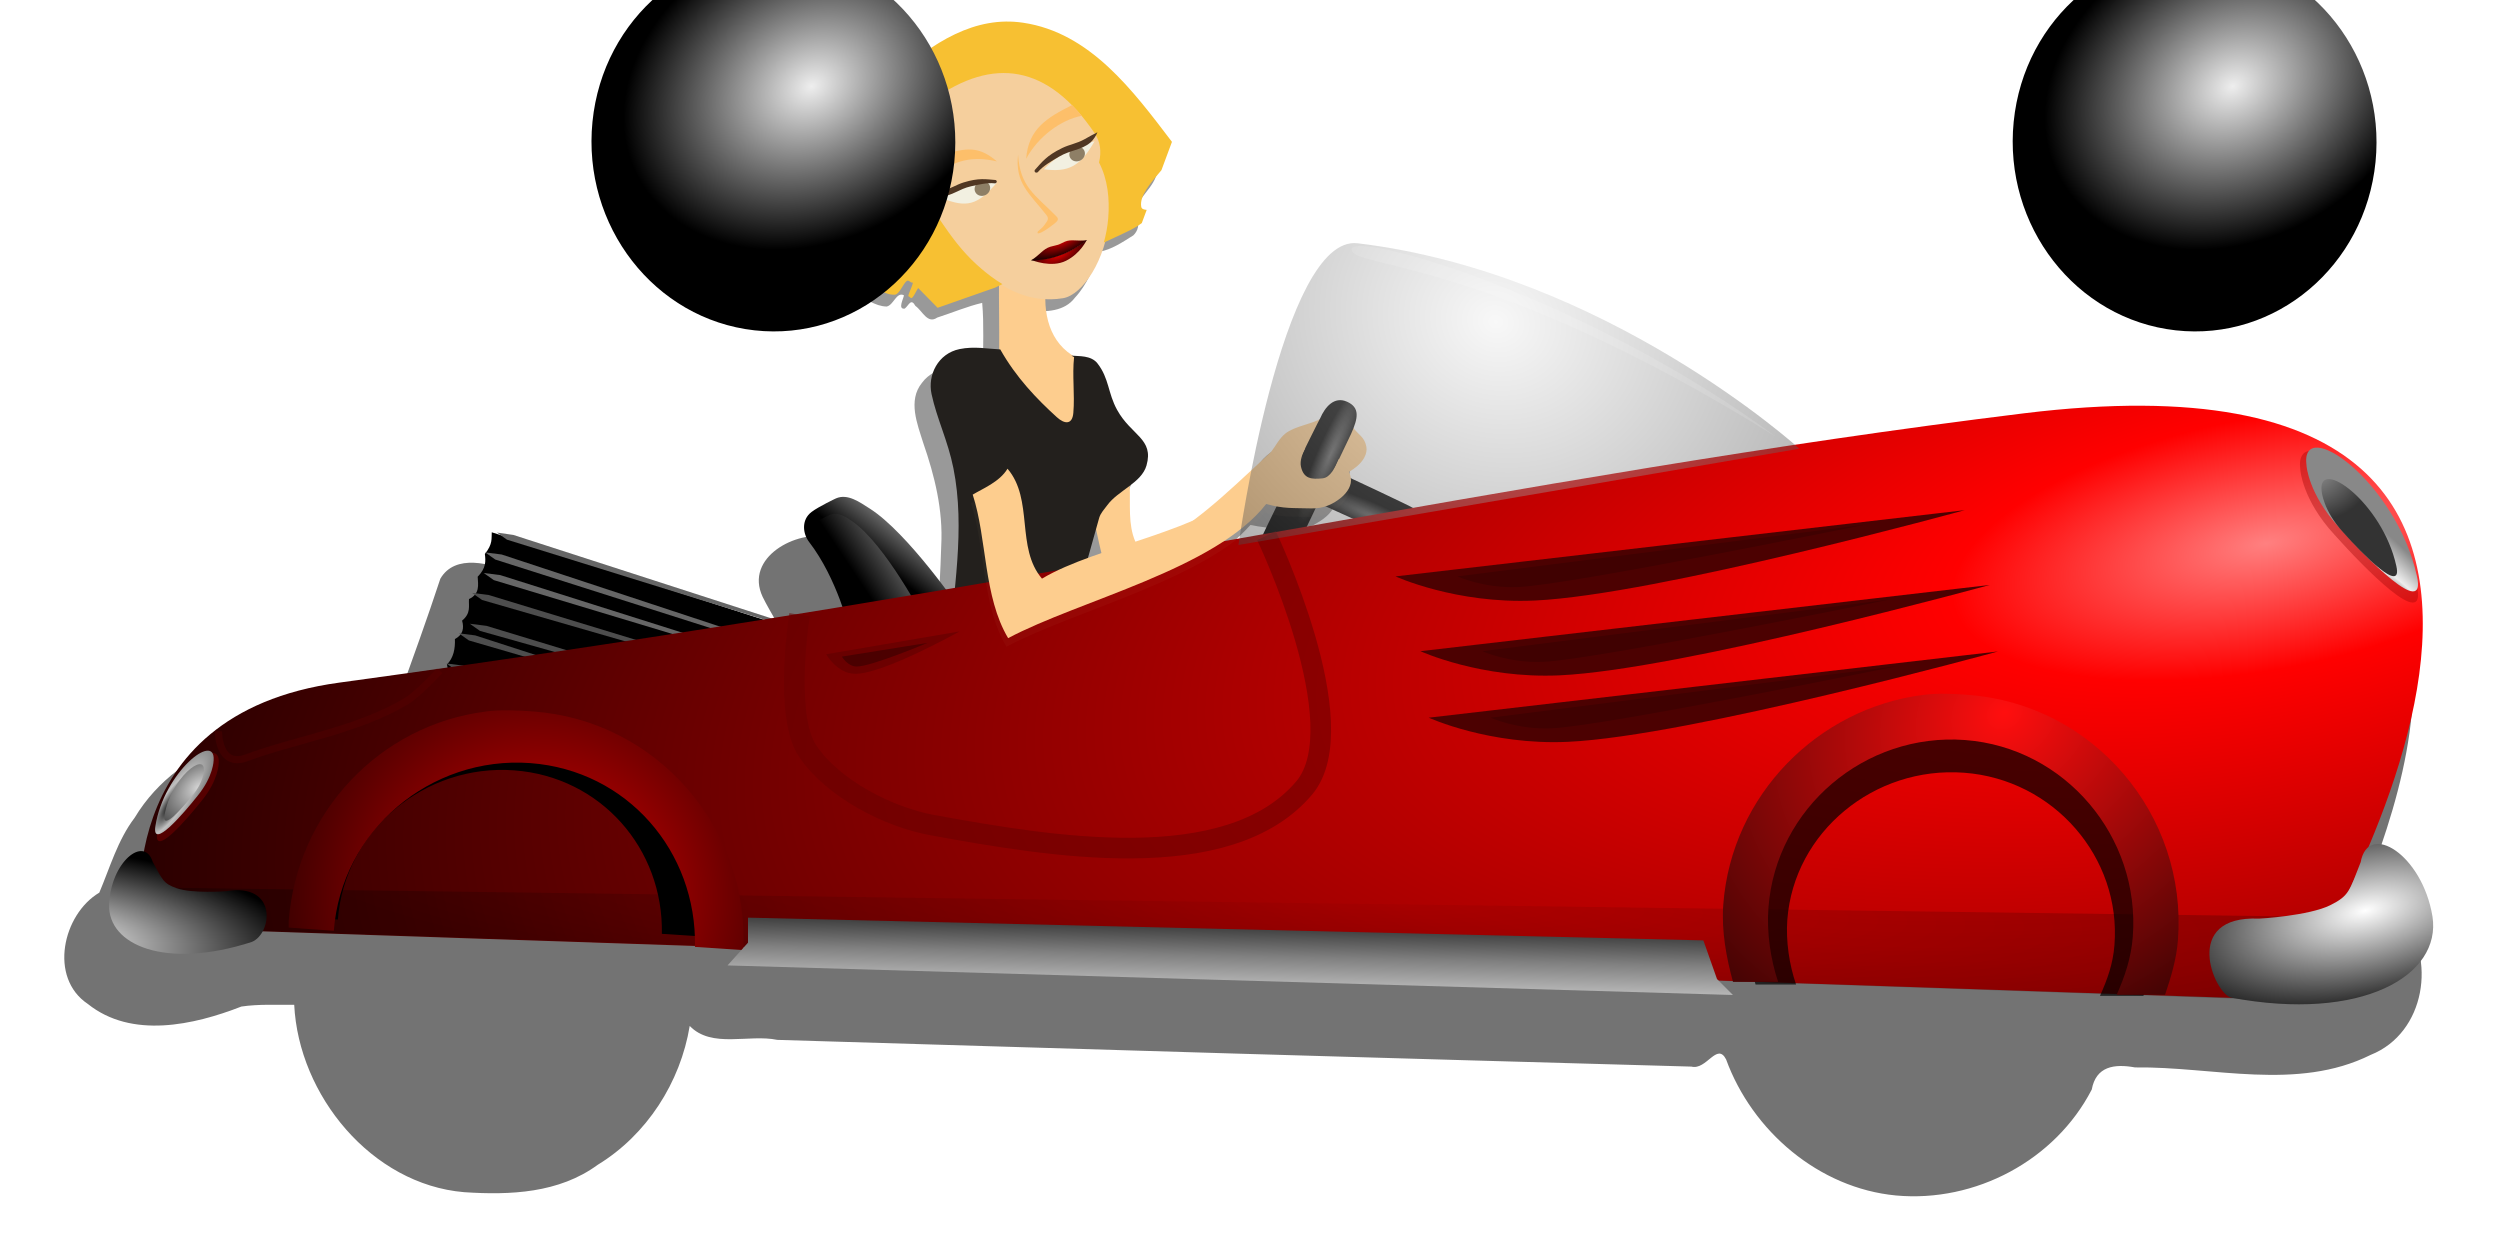 <?xml version="1.0"?>
<svg xmlns:rdf="http://www.w3.org/1999/02/22-rdf-syntax-ns#" xmlns="http://www.w3.org/2000/svg" xmlns:cc="http://creativecommons.org/ns#" xmlns:xlink="http://www.w3.org/1999/xlink" xmlns:dc="http://purl.org/dc/elements/1.1/" xmlns:svg="http://www.w3.org/2000/svg" id="svg4917" viewBox="0 0 300.8 151.44" version="1.1">
  <defs id="defs4919">
    <linearGradient id="linearGradient31325">
      <stop id="stop31327" stop-color="#dc0000" offset="0"/>
      <stop id="stop31329" offset="1"/>
    </linearGradient>
    <linearGradient id="linearGradient31281">
      <stop id="stop31283" stop-color="#f5cf9d" offset="0"/>
      <stop id="stop31285" stop-color="#efb466" offset="1"/>
    </linearGradient>
    <filter id="filter4811" color-interpolation-filters="sRGB">
      <feGaussianBlur id="feGaussianBlur4813" stdDeviation="0.275"/>
    </filter>
    <linearGradient id="linearGradient4222">
      <stop id="stop4224" stop-color="#666" offset="0"/>
      <stop id="stop4226" offset="1"/>
    </linearGradient>
    <filter id="filter4103" color-interpolation-filters="sRGB">
      <feGaussianBlur id="feGaussianBlur4105" stdDeviation="0.011"/>
    </filter>
    <filter id="filter4189" height="1.216" width="1.278" y="-.108" x="-.139" color-interpolation-filters="sRGB">
      <feGaussianBlur id="feGaussianBlur4191" stdDeviation="0.066"/>
    </filter>
    <linearGradient id="linearGradient4248">
      <stop id="stop4250" stop-color="#fff" offset="0"/>
      <stop id="stop4252" offset="1"/>
    </linearGradient>
    <filter id="filter4320" color-interpolation-filters="sRGB">
      <feGaussianBlur id="feGaussianBlur4322" stdDeviation="0.039"/>
    </filter>
    <filter id="filter4381" color-interpolation-filters="sRGB">
      <feGaussianBlur id="feGaussianBlur4383" stdDeviation="0.041"/>
    </filter>
    <style id="style25486" type="text/css">.str0 {stroke:#23201D;stroke-width:0.076}
    .fil5 {fill:#23201D}
    .fil9 {fill:#742E2E}
    .fil41 {fill:#762E2C}
    .fil46 {fill:#8E7F66}
    .fil35 {fill:#90C3F0}
    .fil36 {fill:#9CADBC}
    .fil40 {fill:#BB2921}
    .fil32 {fill:#D0834E}
    .fil34 {fill:#DA999D}
    .fil3 {fill:white}
    .fil56 {fill:#150704}
    .fil51 {fill:#19150D}
    .fil52 {fill:#2A1003}
    .fil8 {fill:#414143}
    .fil47 {fill:#503723}
    .fil53 {fill:#5E4032}
    .fil1 {fill:#7C7946}
    .fil55 {fill:#7E929B}
    .fil58 {fill:#A09D68}
    .fil0 {fill:#A6A35E}
    .fil37 {fill:#AADDE1}
    .fil38 {fill:#C2A24D}
    .fil57 {fill:#C4AC8D}
    .fil50 {fill:#C6C4C9}
    .fil49 {fill:#C70400}
    .fil31 {fill:#D0ACC6}
    .fil33 {fill:#D8A8C3}
    .fil2 {fill:#DDF0F4}
    .fil45 {fill:#F2F0E1}
    .fil42 {fill:#F5CF9D}
    .fil43 {fill:#F7C032}
    .fil44 {fill:#FA6B65}
    .fil48 {fill:#FDBF6A}
    .fil39 {fill:#FDCD8E}
    .fil54 {fill:#FFFFF3}
    .fil4 {fill:#BB2921;fill-rule:nonzero}
    .fil30 {fill:#BB2921;fill-opacity:0.31}
    .fil29 {fill:#B82A22;fill-opacity:0.341}
    .fil28 {fill:#B42B22;fill-opacity:0.376}
    .fil27 {fill:#AF2B23;fill-opacity:0.408}
    .fil26 {fill:#AB2C23;fill-opacity:0.443}
    .fil25 {fill:#A52C26;fill-opacity:0.475}
    .fil24 {fill:#A22C26;fill-opacity:0.506}
    .fil23 {fill:#9E2C27;fill-opacity:0.541}
    .fil22 {fill:#9C2C27;fill-opacity:0.573}
    .fil21 {fill:#972D29;fill-opacity:0.604}
    .fil20 {fill:#942D29;fill-opacity:0.639}
    .fil19 {fill:#912D29;fill-opacity:0.671}
    .fil18 {fill:#8E2D2A;fill-opacity:0.706}
    .fil17 {fill:#892D2A;fill-opacity:0.737}
    .fil16 {fill:#872F2B;fill-opacity:0.769}
    .fil15 {fill:#852F2C;fill-opacity:0.804}
    .fil14 {fill:#822F2D;fill-opacity:0.835}
    .fil13 {fill:#7E2F2D;fill-opacity:0.867}
    .fil12 {fill:#7C2F2D;fill-opacity:0.902}
    .fil11 {fill:#792E2E;fill-opacity:0.933}
    .fil10 {fill:#762E2E;fill-opacity:0.969}
    .fil6 {fill:url(#id1)}
    .fil7 {fill:url(#id2)}</style>
    <filter id="filter31385" color-interpolation-filters="sRGB">
      <feGaussianBlur id="feGaussianBlur31387" stdDeviation="0.277"/>
    </filter>
    <filter id="filter33062" color-interpolation-filters="sRGB">
      <feGaussianBlur id="feGaussianBlur33064" stdDeviation="1.483"/>
    </filter>
    <radialGradient id="radialGradient33150" xlink:href="#linearGradient31281" gradientUnits="userSpaceOnUse" cy="-914.35" cx="-1601.1" gradientTransform="matrix(1.011 -.608 .995 1.653 926.41 -377.5)" r="4.454"/>
    <radialGradient id="radialGradient33152" gradientUnits="userSpaceOnUse" cy="-904.05" cx="-1590.1" gradientTransform="matrix(-.715 .458 -.395 -.617 -3094.7 -734.41)" r="14.752">
      <stop id="stop32835" stop-color="#a85cc0" offset="0"/>
      <stop id="stop32837" stop-color="#5c0078" offset="1"/>
    </radialGradient>
    <linearGradient id="linearGradient33154" y2="-2157.9" gradientUnits="userSpaceOnUse" x2="2142.3" gradientTransform="matrix(12.415 0 0 12.415 -28215 25897)" y1="-2157.4" x1="2141.9">
      <stop id="stop4245" offset="0"/>
      <stop id="stop4247" stop-color="#b3b3b3" offset="1"/>
    </linearGradient>
    <linearGradient id="linearGradient33156" y2="-2157.5" gradientUnits="userSpaceOnUse" x2="2142" gradientTransform="matrix(12.415 0 0 12.415 -28215 25897)" y1="-2157.3" x1="2141.7">
      <stop id="stop4253" offset="0"/>
      <stop id="stop4255" stop-color="#4d4d4d" offset="1"/>
    </linearGradient>
    <radialGradient id="radialGradient33158" xlink:href="#linearGradient4222" gradientUnits="userSpaceOnUse" cy="-2159.6" cx="2144.2" gradientTransform="matrix(-1.718 3.926 -21.746 -9.517 -44842 -29863)" r=".38"/>
    <radialGradient id="radialGradient33160" xlink:href="#linearGradient4222" gradientUnits="userSpaceOnUse" cy="-2159.6" cx="2144.2" gradientTransform="matrix(3.926 1.718 -9.517 21.746 -30539 42380)" r=".38"/>
    <radialGradient id="radialGradient33162" gradientUnits="userSpaceOnUse" cy="-7042" cx="-9739.8" gradientTransform="matrix(-.016 -.083 .21 -.04 -132.25 -1978.7)" r="1212.9">
      <stop id="stop3327" stop-color="#ff8080" offset="0"/>
      <stop id="stop3333" stop-color="#f00" offset=".148"/>
      <stop id="stop3329" stop-color="#2b0000" offset="1"/>
    </radialGradient>
    <radialGradient id="radialGradient33164" gradientUnits="userSpaceOnUse" cy="307.88" cx="161.1" gradientTransform="matrix(12.375 .528 -.064 1.5 -3535.7 -1392.6)" r="10.651">
      <stop id="stop6084" stop-color="#980101" offset="0"/>
      <stop id="stop6086" offset="1"/>
    </radialGradient>
    <radialGradient id="radialGradient33166" xlink:href="#linearGradient31281" gradientUnits="userSpaceOnUse" cy="-882.3" cx="-1604.6" gradientTransform="matrix(1.138 -.451 .228 .576 424.97 -1098.3)" r="22.759"/>
    <radialGradient id="radialGradient33168" xlink:href="#linearGradient31281" gradientUnits="userSpaceOnUse" cy="-934.22" cx="-1602.8" gradientTransform="matrix(1.725 -.681 .984 2.492 2081.7 300.35)" r="10.595"/>
    <radialGradient id="radialGradient33170" gradientUnits="userSpaceOnUse" cy="-949.79" cx="-1599.9" gradientTransform="matrix(-1.617 1.858 -1.458 -1.268 -5572.5 817.91)" r="18.642">
      <stop id="stop32827" stop-color="#f9cd5d" offset="0"/>
      <stop id="stop32829" stop-color="#884c00" offset="1"/>
    </radialGradient>
    <radialGradient id="radialGradient33172" xlink:href="#linearGradient31325" gradientUnits="userSpaceOnUse" cy="-919.1" cx="-1647.4" gradientTransform="matrix(1.235 -.563 .221 .486 638.15 -1405.1)" r="3.721"/>
    <radialGradient id="radialGradient33174" xlink:href="#linearGradient31325" gradientUnits="userSpaceOnUse" cy="-925.19" cx="-1601.2" gradientTransform="matrix(.217 .502 -1.255 .544 -2412.8 381)" r="3.733"/>
    <radialGradient id="radialGradient33176" gradientUnits="userSpaceOnUse" cy="-8948.9" cx="-13317" gradientTransform="matrix(-.932 .493 -.402 -.668 -29485 -8234.1)" r="194.82">
      <stop id="stop6060" stop-color="#eee" offset="0"/>
      <stop id="stop6062" offset="1"/>
    </radialGradient>
    <radialGradient id="radialGradient33178" gradientUnits="userSpaceOnUse" cy="-8873.2" cx="-13393" gradientTransform="matrix(1.345 -.626 .379 .717 7964.1 -10907)" r="194.82">
      <stop id="stop6068" stop-color="#eee" offset="0"/>
      <stop id="stop6070" stop-color="#aaa" offset="1"/>
    </radialGradient>
    <radialGradient id="radialGradient33180" gradientUnits="userSpaceOnUse" cy="-8579.6" cx="-13591" gradientTransform="matrix(-.883 -.492 .919 -1.451 -17436 -28194)" r="194.82">
      <stop id="stop6076" stop-color="#eee" offset="0"/>
      <stop id="stop6078" stop-color="#888" offset="1"/>
    </radialGradient>
    <radialGradient id="radialGradient33188" gradientUnits="userSpaceOnUse" cy="-2157.7" cx="2156.4" gradientTransform="matrix(.582 -.456 1.601 2.043 4356.3 3234.7)" r=".542">
      <stop id="stop4139" offset="0"/>
      <stop id="stop4141" stop-color="#eee" offset=".44"/>
      <stop id="stop4143" stop-color="#888" offset="1"/>
    </radialGradient>
    <radialGradient id="radialGradient33190" gradientUnits="userSpaceOnUse" cy="-2157.8" cx="2156.3" gradientTransform="matrix(2.321 1.636 -1.103 1.565 -5229.3 -2309.3)" r=".366">
      <stop id="stop4127" stop-color="#eee" offset="0"/>
      <stop id="stop4135" stop-color="#909090" offset=".5"/>
      <stop id="stop4129" stop-color="#333" offset="1"/>
    </radialGradient>
    <radialGradient id="radialGradient33192" gradientUnits="userSpaceOnUse" cy="-2157.7" cx="2156.4" gradientTransform="matrix(-4.226 -2.933 -10.297 14.836 -14812 37479)" r=".542">
      <stop id="stop6989" offset="0"/>
      <stop id="stop6991" stop-color="#c1c1c1" offset=".44"/>
      <stop id="stop6993" stop-color="#6e6e6e" offset="1"/>
    </radialGradient>
    <radialGradient id="radialGradient33194" gradientUnits="userSpaceOnUse" cy="-2157.8" cx="2156.3" gradientTransform="matrix(-15.463 12.299 8.29 10.423 49527 -4888.8)" r=".366">
      <stop id="stop7367" stop-color="#d6d6d6" offset="0"/>
      <stop id="stop7369" stop-color="#828282" offset=".5"/>
      <stop id="stop7371" stop-color="#2e2e2e" offset="1"/>
    </radialGradient>
    <radialGradient id="radialGradient33196" xlink:href="#linearGradient4248" gradientUnits="userSpaceOnUse" cy="313.19" cx="170.88" gradientTransform="matrix(-2.534 -11.55 25.275 -5.545 -8926.2 2865.9)" r="1.084"/>
    <radialGradient id="radialGradient33198" xlink:href="#linearGradient4248" gradientUnits="userSpaceOnUse" cy="313.83" cx="170.08" gradientTransform="matrix(.775 -10.195 -28.281 -2.15 7022 1567.8)" r="1.084"/>
    <radialGradient id="radialGradient33200" gradientUnits="userSpaceOnUse" cy="-2156.6" cx="2138.9" gradientTransform="matrix(-13.254 15.073 -15.164 -13.335 -6016.1 -61844)" r="2.204">
      <stop id="stop4286" stop-color="#dc0000" offset="0"/>
      <stop id="stop4288" offset="1"/>
    </radialGradient>
    <radialGradient id="radialGradient33202" gradientUnits="userSpaceOnUse" cy="308.72" cx="166.75" gradientTransform="matrix(-23.043 17.199 -14.307 -19.168 6772.6 2181.4)" r="2.208">
      <stop id="stop4391" stop-color="#ff0e0e" offset="0"/>
      <stop id="stop4393" offset="1"/>
    </radialGradient>
    <linearGradient id="linearGradient33204" y2="312.43" gradientUnits="userSpaceOnUse" x2="159.35" gradientTransform="matrix(12.415 0 0 12.415 -3562 -4724.7)" y1="313.37" x1="159.33">
      <stop id="stop4173" stop-color="#ccc" offset="0"/>
      <stop id="stop4179" stop-color="#808080" offset=".416"/>
      <stop id="stop4175" offset="1"/>
    </linearGradient>
    <radialGradient id="radialGradient33206" gradientUnits="userSpaceOnUse" cy="-2160.3" cx="2147.7" gradientTransform="matrix(22.66 7.965 -7.056 20.072 -65457 25340)" r="2.697">
      <stop id="stop5941" stop-color="#eee" offset="0"/>
      <stop id="stop5943" offset="1"/>
    </radialGradient>
  </defs>
  <g id="layer1" transform="translate(1727.9 953.99)">
    <g id="g33074">
      <path id="path33014" opacity=".63" filter="url(#filter33062)" d="m-1608.1-950.02c-5.084 0.298-9.576 3.321-13.149 6.744-1.96 2.605-2.593 5.993-2.787 9.198-0.158 3.615 1.135 7.07 1.534 10.611-0.339 1.811-1.645 3.262-2.589 4.762 1.233 0.557 2.468 1.574 3.874 1.598 0.842-0.162 1.169-1.807 2.078-1.355-0.035 0.387-0.792 1.717 0.096 1.605 0.526-0.422 0.733-1.301 1.292-0.32 0.824 0.566 1.442 2.225 2.613 1.4 1.788-0.575 3.657-1.365 5.415-1.771 0.234 2.625 0.072 5.269 0.121 7.901-2.518-0.21-5.669-0.596-7.377 1.732-1.707 2.124-0.546 4.94 0.164 7.22 1.379 3.977 2.398 8.107 2.165 12.353-0.188 5.98-0.601 12-1.529 17.898-0.681 2.813-3.724 4.267-4.769 6.891 0.074 0.793 1.309 0.061 1.796 0.205 4.877-0.504 9.755-0.998 14.645-1.362 0.887-2.008 1.259-4.351 1.952-6.486 0.728-2.268 1.147-4.71 2.063-6.881 1.423-0.916 3.159-1.304 4.711-2.007 0.479 0.516 0.552 1.868 1.374 1.918 4.269-2.046 7.955-5.027 11.602-8.003 1.914-1.409 3.776-2.905 5.363-4.66 2.433 0.51 5.038 0.627 7.466 0.083 1.068-0.599 2.387-1.391 2.691-2.653-0.21-0.868 0.015-1.72 0.812-2.212 1.085-0.82 1.456-2.462 0.435-3.49-0.267-0.46-1.136-1.36-1.47-0.473-0.17 0.988-0.96 1.875-2.046 1.688-1.522 0.294-2.236-1.682-1.496-2.8-0.105-0.816-1.245 0.006-1.688 0.063-1.575 0.475-3.057 1.349-3.873 2.826-2.714 2.854-5.719 5.489-8.789 7.978-2.272 1.554-5.034 2.391-7.639 3.209-0.668-0.152-0.398-1.317-0.601-1.815-0.162-1.555-0.2-3.119-0.275-4.679 1.793-1.05 3.168-3.698 1.592-5.497-1.627-1.889-3.413-3.781-3.995-6.284-0.514-1.73-1.476-3.974-3.618-3.918-1.402 0.001-2.225-1.468-2.966-2.474-0.92-1.599-0.917-3.508-1.029-5.299 1.894 0.131 4.108 0.074 5.363-1.592 1.441-1.541 2.273-3.595 2.915-5.529 1.486-0.247 2.845-1.177 4.117-1.975 0.509-0.464 0.912-1.517 0.204-1.924-0.342-2.06 1.833-3.32 2.487-5.095 0.432-0.918 0.92-1.896 1.093-2.889-3.287-4.447-6.936-8.744-11.487-11.941-2.67-1.551-5.736-2.616-8.86-2.499zm10.183 62.913c0.035 0.816 1.089 2.205-0.236 2.288-0.766 0.461-0.577-0.204-0.384-0.722 0.174-0.371 0.429-1.741 0.62-1.566z"/>
      <path id="path27602" d="m-1592.7-880.45c8.598-4.571 12.893-8.781 19.023-16.644 2.11 0.596 3.214 0.47 5.406 0.532 1.386 0.039 2.562-0.426 3.629-1.312 0.716-0.594 1.316-1.485 1.139-2.398-0.222-1.145-0.943-1.384-1.64-2.32-0.424 0.999-0.817 2.324-1.756 2.415-1.274 0.123-2.257 0.101-2.595-1.402-0.169-0.752 0.278-1.367 0.608-2.082-1.247 0.734-3.252 0.939-4.377 1.848-0.722 0.583-1.137 1.467-1.706 2.201-6.365 5.925-8.727 8.259-15.414 12.254-3.173-3.724 0.03-9.254-3.144-12.977-0.954 1.596-3.014 2.404-4.188 3.119 1.744 5.34 2.021 11.747 5.014 16.766z" fill-rule="evenodd" fill="#cda773" class="fil39"/>
      <g id="g32871" fill-rule="evenodd">
        <path id="path25961" d="m-1607.7-920.43c-0.025 2.783 0.046 5.74 0.021 8.523 2.004 3.625 4.583 6.235 7.14 8.556 0.985 0.894 1.956 0.979 2.087-0.536 0.202-2.342-0.159-4.736 0.096-7.046-3.297-1.73-4.143-5.401-3.639-9.057-1.762-1.251-3.867-2.789-5.629-4.04-0.025 1.2-0.051 2.4-0.077 3.6z" fill="url(#radialGradient33150)" class="fil39"/>
        <path id="path25963" d="m-1602.5-867.24c-5.581 0.429-11.173 0.976-16.773 1.604l0.001 0.001c0.984-1.811 2.233-3.159 4.003-4.956 1.145-1.162 1.373-3.117 1.496-4.744 0.562-7.425 2.053-15.032 0.584-22.332-0.671-3.333-1.972-5.879-2.627-8.903-0.496-2.291 0.77-4.884 3.374-5.419 1.756-0.361 3.395-0.026 4.892 0.04 1.899 3.373 4.407 5.977 6.804 8.153 0.938 0.852 1.864 0.933 1.988-0.511 0.193-2.232-0.152-4.513 0.091-6.714-0.11-0.058-0.216-0.118-0.321-0.18l0.043 0.004c0.828 0.086 2.318-0.068 3.099 0.94 1.409 1.819 1.232 3.544 2.353 5.581 1.706 3.101 4.46 3.468 3.538 6.694-0.597 2.086-3.428 3.016-4.705 4.76-0.335 0.457-0.812 0.95-0.985 1.532" fill="url(#radialGradient33152)" class="fil5"/>
      </g>
      <path id="path4715" opacity=".741" filter="url(#filter4811)" d="m2139.3-2158.7c-0.966 0.17-1.936 0.338-2.9 0.501-0.265-0.315-0.55-0.657-0.928-0.833-0.321-0.07-0.824 0.198-0.647 0.579 0.078 0.16 0.198 0.331 0.249 0.483-0.564 0.093-1.071-0.219-1.607-0.354-0.363-0.115-0.705-0.269-1.067-0.363-0.207-0.085-0.554-0.188-0.698 0.06-0.126 0.383-0.264 0.763-0.399 1.14-0.022 0.169-0.284 0.092-0.411 0.147-0.79 0.105-1.707 0.289-2.153 1.03-0.164 0.215-0.241 0.488-0.342 0.725-0.354 0.21-0.493 0.824-0.111 1.079 0.425 0.34 1.026 0.205 1.488 0.025 0.169-0.025 0.341-0.015 0.512-0.017 0.043 0.877 0.749 1.74 1.646 1.816 0.447 0.03 0.92 0.01 1.295-0.265 0.476-0.29 0.802-0.799 0.892-1.346 0.214 0.221 0.573 0.077 0.849 0.135 2.953 0.09 5.906 0.177 8.859 0.259 0.146 0.038 0.248-0.241 0.336-0.07 0.254 0.696 0.9 1.248 1.646 1.319 0.769 0.071 1.544-0.34 1.898-1.027 0.041-0.224 0.217-0.251 0.419-0.214 0.759-0.01 1.569 0.234 2.285-0.122 0.529-0.211 0.643-0.939 0.291-1.355-0.088-0.119-0.197-0.226-0.326-0.3 0.355-0.927 0.65-1.995 0.267-2.96-0.399-0.919-1.474-1.328-2.42-1.296-1.107-0.053-2.2 0.133-3.291 0.288-1.779 0.329-3.631 0.575-5.631 0.937z" transform="matrix(12.415 0 0 12.415 -28140 25915)"/>
      <g id="g4233" transform="matrix(12.385 .868 -.868 12.385 -30008 23982)">
        <path id="path4397" d="m2140.2-2157.2-3.25-0.799c0 0.059 0.02 0.111-0.052 0.214 0.013 0.067 0.023 0.135-0.054 0.225 0.01 0.08 0.034 0.164-0.069 0.222 0 0.068 0.031 0.134-0.052 0.213 0.025 0.071 0.02 0.135-0.057 0.183 0.01 0.094 0 0.181-0.06 0.252 0.035 0.095-0.017 0.179-0.071 0.262z"/>
        <path id="path4181" d="m2136.9-2157.8 0.102 0.062 2.64 0.641 0.074-0.019-2.655-0.675z" fill="#666"/>
        <path id="path4185" d="m2136.9-2157.6 0.102 0.062 2.281 0.517 0.066-0.019-2.288-0.551z" fill="#666"/>
        <path id="path4187" fill="#4d4d4d" d="m2136.8-2157.4 0.102 0.062 1.828 0.392 0.085-0.019-1.854-0.426z"/>
        <path id="path4189" d="m2136.8-2157.1 0.102 0.062 1.367 0.284 0.082-0.019-1.389-0.318z" fill="#4d4d4d"/>
        <path id="path4191" fill="#4d4d4d" d="m2136.7-2157 0.102 0.062 0.9 0.195 0.097-0.015-0.939-0.233z"/>
        <path id="path4193" d="m2136.6-2156.7 0.102 0.062 0.471 0.074 0.097-0.023-0.509-0.104z" fill="#4d4d4d"/>
        <path id="path4195" fill="#666" d="m2137-2158 0.102 0.062 3.142 0.74 0.058-0.012-3.141-0.778z"/>
      </g>
      <path id="path6043" d="m-1625.7-878.23s-1.458-6.152-4.844-10.543c-0.745-0.956-0.993-2.654 0.298-3.624 0.894-0.67 2.926-1.625 2.926-1.625 1.41-0.621 2.867 0.459 4.061 1.217 4.569 2.894 10.853 12.06 10.853 12.06z" fill="url(#linearGradient33154)"/>
      <path id="path4242" d="m-1625.2-878.13s-2.737-7.598-5.011-10.477c-0.509-0.621-0.67-1.742 0.199-2.377 0.596-0.435 1.958-1.068 1.958-1.068 0.944-0.41 1.947 0.261 2.718 0.795 3.961 2.757 8.542 11.57 8.542 11.57z" fill="url(#linearGradient33156)"/>
      <path id="path4230" d="m-1567.5-897.45c-1.018-0.459-2.745-1.105-3.479 0.584-0.733 1.683 0.584 2.874 1.788 3.443l9.351 4.224c1.882 0.844 3.141 1.08 3.849-0.484 0.708-1.567-0.67-2.672-1.986-3.238-0.124-0.124-7.213-3.468-9.521-4.527z" fill="url(#radialGradient33158)"/>
      <path id="path4212" d="m-1577-887.47c-0.459 1.018-1.105 2.745 0.584 3.479 1.683 0.733 2.874-0.584 3.443-1.788l7.641-16.024c0.844-1.882 1.08-3.141-0.484-3.849-1.567-0.708-2.672 0.67-3.238 1.986-0.124 0.124-6.886 13.886-7.944 16.194z" fill="url(#radialGradient33160)"/>
      <path id="path3303" d="m-1710.9-842.42 258.44 8.729s52.357-80.926-31.939-70.567c-61.205 7.522-115.78 20.555-202.68 32.402-27.949 3.81-23.816 29.435-23.816 29.435z" fill="url(#radialGradient33162)"/>
      <path id="path31355" opacity=".185" d="m-1606.8-876.18c8.598-4.571 24.921-8.28 31.05-16.142 2.11 0.596 3.214 0.47 5.406 0.532 1.386 0.039 2.562-0.426 3.629-1.312 0.716-0.594 1.316-1.485 1.139-2.398-0.222-1.145-0.738-1.302-1.435-2.238-0.424 0.999-1.023 2.242-1.961 2.333-1.274 0.123-2.257 0.101-2.595-1.402-0.169-0.752 0.195-1.572 0.526-2.287-1.247 0.734-3.17 1.144-4.295 2.054-0.722 0.583-1.137 1.467-1.706 2.201-6.365 5.925-19.001 7.508-25.687 11.502-3.173-3.724-0.973-9.504-4.146-13.228-0.954 1.596-3.014 2.404-4.188 3.119 1.744 5.34 1.269 12.248 4.262 17.267z" fill-rule="evenodd" filter="url(#filter31385)" class="fil39"/>
      <path id="path5963" opacity=".247" d="m-1710.6-842.5 257.89 8.873 6.011-10.018-264.47-3.578z" fill="url(#radialGradient33164)"/>
      <path id="path6005" opacity=".547" d="m-1631.7-880.02s-1.934 12.104 0.981 16.41c3.055 4.515 9.686 7.937 15.05 8.909 13.898 2.522 35.584 6.312 44.692-4.484 6.36-7.54-4.539-30.355-4.539-30.355" stroke="#680101" stroke-width="2.483" fill="none"/>
      <path id="path26482" d="m-1606.6-877.21c8.598-4.571 24.921-8.28 31.05-16.142 2.11 0.596 3.214 0.47 5.406 0.532 1.386 0.039 2.562-0.426 3.629-1.312 0.716-0.594 1.316-1.485 1.139-2.398-0.222-1.145-0.738-1.302-1.435-2.238-0.424 0.999-1.023 2.242-1.961 2.333-1.274 0.123-2.257 0.101-2.595-1.402-0.169-0.752 0.195-1.572 0.526-2.287-1.247 0.734-3.17 1.144-4.295 2.054-0.722 0.583-1.137 1.467-1.706 2.201-6.365 5.925-19.001 7.508-25.687 11.502-3.173-3.724-0.973-9.504-4.146-13.228-0.954 1.596-3.014 2.404-4.188 3.119 1.744 5.34 1.269 12.248 4.262 17.267z" fill-rule="evenodd" fill="url(#radialGradient33166)" class="fil39"/>
      <g id="g32857" transform="translate(-1 1)">
        <path id="path25929" d="m-1599-919.11c-3.95 0.643-7.171-1.121-9.848-3.405-1.814-1.547-3.107-3.127-4.616-5.321-0.633-0.92-1.41-1.955-1.339-3.069 0.141-2.23 1.939-4.181 1.941-6.416 0-2.032-0.43-4.202-1.928-5.783 7.382-5.254 14.004-4.324 19.709 4.069 0.68 1.024 0.858 2.214 0.533 3.567 1.06 2.036 1.311 4.421 1.119 6.783-0.4 4.932-3.201 9.189-5.571 9.575z" fill-rule="evenodd" fill="url(#radialGradient33168)" class="fil42"/>
        <path id="path25931" d="m-1607.2-920.37l-6.889 2.413c-0.773-0.781-1.555-1.593-2.329-2.374-0.177 0.175-0.472 0.957-0.754 1.179-0.169 0.133-0.348-0.285-0.454-0.18 0.102-0.529 0.465-1.118 0.567-1.647-0.315 0.048-0.486-0.389-0.744-0.202-0.42 0.306-0.892 1.605-1.41 1.642-1.43 0.102-2.558-1.245-3.962-1.533 0.445-0.93 1.285-1.512 1.73-2.442 0.541-1.132 1.286-1.861 0.979-3.077-1.522-6.027-3.005-11.247 0.718-18.728 5.153-4.747 10.268-7.778 15.94-6.938 8.079 1.197 13.214 8.154 17.917 14.334l-1.264 3.405c-1.359 1.586-2.671 3.131-2.429 4.417 0.051 0.269 0.331 0.335 0.654 0.363l-0.589 1.587c-0.912 0.694-1.96 1.114-2.886 1.565-0.561 0.273-1.124 0.534-1.687 0.786 0.263-0.929 0.449-1.917 0.532-2.933 0.19-2.335-0.058-4.692-1.106-6.705 0.321-1.338 0.145-2.513-0.527-3.526-5.638-8.295-12.183-9.215-19.48-4.022 1.48 1.563 1.907 3.708 1.905 5.716 0 2.208-1.779 4.137-1.919 6.341-0.07 1.101 0.699 2.125 1.324 3.034 1.492 2.169 2.77 3.73 4.562 5.259 0.789 0.673 1.625 1.3 2.514 1.832-0.305 0.141-0.609 0.286-0.913 0.434z" fill-rule="evenodd" fill="url(#radialGradient33170)" class="fil43"/>
        <path id="path25937" d="m-1613.5-931.12c1.965-1.393 4.053-1.943 6.539-1.896-2.297 2.721-3.622 3.047-6.539 1.896z" fill-rule="evenodd" fill="#f2f0e1" class="fil45"/>
        <path id="path25939" d="m-1601.3-934.62c1.643-1.761 3.74-2.775 6.092-3.371-1.751 3.072-3.154 3.743-6.092 3.371z" fill-rule="evenodd" fill="#f2f0e1" class="fil45"/>
        <ellipse id="ellipse25941" d="M 3.339,0 C 3.339,1.688 1.844,3.055 0,3.055 -1.844,3.055 -3.339,1.688 -3.339,0 c 0,-1.688 1.495,-3.055 3.339,-3.055 1.844,0 3.339,1.368 3.339,3.055 z" fill-rule="evenodd" class="fil46" rx="3.339" ry="3.055" transform="matrix(.254 -.131 .131 .254 -1608.7 -932.31)" cy="0" cx="0" fill="#8e7f66"/>
        <path id="path25943" d="m-1607.1-933.33c0.265 0.138 0.082 0.421-0.108 0.4-0.922-0.102-1.954 0.153-2.86 0.355-1.454 0.325-2.256 1.151-3.589 1.23-0.424 0.025-1.041-0.143-1.356-0.297 0.515-0.156 1.006-0.276 1.598-0.422 0.897-0.223 1.592-0.707 2.442-0.971 1.876-0.581 2.705-0.384 3.873-0.295z" fill-rule="evenodd" fill="#503723" class="fil47"/>
        <ellipse id="ellipse25945" d="M 3.339,0 C 3.339,1.688 1.844,3.055 0,3.055 -1.844,3.055 -3.339,1.688 -3.339,0 c 0,-1.688 1.495,-3.055 3.339,-3.055 1.844,0 3.339,1.368 3.339,3.055 z" fill-rule="evenodd" class="fil46" rx="3.339" ry="3.055" transform="matrix(.254 -.131 .131 .254 -1597.3 -936.46)" cy="0" cx="0" fill="#8e7f66"/>
        <path id="path25947" d="m-1602.4-934.53c-0.108 0.306 0.248 0.395 0.383 0.237 0.657-0.767 1.667-1.332 2.537-1.845 1.397-0.823 2.65-0.764 3.768-1.692 0.356-0.296 0.721-0.888 0.857-1.245-0.525 0.259-1.005 0.529-1.584 0.853-0.879 0.491-1.791 0.622-2.663 1.045-1.924 0.934-2.435 1.707-3.297 2.647z" fill-rule="evenodd" fill="#503723" class="fil47"/>
        <path id="path25949" d="m-1612.8-936.54c2.468-0.758 3.916-0.687 5.852 0.974-2.636-0.632-4.707-0.191-6.493 1.008 0.281-0.651 0.53-1.306 0.641-1.982zm14.889-5.81c-2.996 1.518-5.254 2.844-5.523 6.464 1.429-2.659 4.195-4.709 6.696-5.17-0.387-0.463-0.778-0.895-1.173-1.294z" fill-rule="evenodd" fill="#e0bc34" class="fil48"/>
        <path id="path25951" d="m-1600-928.11c0.332-0.27 0.54-0.505 0.234-0.818-2.588-2.646-4.39-3.528-4.641-7.458-0.389 3.457 1.394 4.694 3.417 7.276 0.373 0.477 0.075 0.726-0.268 1.218-0.316 0.453-0.748 0.648-0.795 0.817-0.152 0.552 1.267-0.396 2.053-1.036z" fill-rule="evenodd" fill="#dcb430" class="fil48"/>
        <path id="path31321" fill="url(#radialGradient33172)" d="m-1602.8-923.73c2.581-0.082 4.314-0.649 6.653-2.384 0 0-0.73 1.614-2.485 2.496-1.755 0.882-4.097-0.042-4.168-0.112z"/>
        <path id="path31314" d="m-1596.1-926.09c-1.253 0.153-1.903-0.152-2.668 0.175-0.323 0.138-0.516 0.271-0.825 0.374-0.268 0.089-0.651 0.149-0.932 0.238-0.889 0.282-1.19 0.92-2.335 1.663 2.581-0.082 4.421-0.716 6.761-2.45z" fill="url(#radialGradient33174)" fill-rule="evenodd"/>
      </g>
      <g id="g6090" transform="matrix(12.415 0 0 12.415 -28219 25900)">
        <path id="path5933" d="m-13316-8764.2c0 100.87-87.224 182.65-194.82 182.65s-194.82-81.773-194.82-182.65c0-100.87 87.225-182.65 194.82-182.65s194.82 81.773 194.82 182.65z" fill="url(#radialGradient33176)" transform="matrix(.009 .001 -.001 .01 2267.9 -2060.5)"/>
        <path id="path5935" d="m-13316-8764.2c0 100.87-87.224 182.65-194.82 182.65s-194.82-81.773-194.82-182.65c0-100.87 87.225-182.65 194.82-182.65s194.82 81.773 194.82 182.65z" fill="url(#radialGradient33178)" transform="matrix(.007 0 -.001 .007 2236.2 -2086.1)"/>
        <path id="path5937" d="m-13316-8764.2c0 100.87-87.224 182.65-194.82 182.65s-194.82-81.773-194.82-182.65c0-100.87 87.225-182.65 194.82-182.65s194.82 81.773 194.82 182.65z" fill="url(#radialGradient33180)" transform="matrix(.004 0 -0 .004 2204.5 -2111.8)"/>
      </g>
      <path id="path6053" opacity=".514" d="m-1628.5-875.27 16.063-2.751s-9.228 5.157-12.569 5.103c-2.157 0-3.494-2.351-3.494-2.351z" fill="#5a0101"/>
      <g id="g6095" transform="matrix(12.415 0 0 12.415 -28390 25900)">
        <path id="path6097" d="m-13316-8764.2c0 100.87-87.224 182.65-194.82 182.65s-194.82-81.773-194.82-182.65c0-100.87 87.225-182.65 194.82-182.65s194.82 81.773 194.82 182.65z" fill="url(#radialGradient33176)" transform="matrix(.009 .001 -.001 .01 2267.9 -2060.5)"/>
        <path id="path6099" d="m-13316-8764.2c0 100.87-87.224 182.65-194.82 182.65s-194.82-81.773-194.82-182.65c0-100.87 87.225-182.65 194.82-182.65s194.82 81.773 194.82 182.65z" fill="url(#radialGradient33178)" transform="matrix(.007 0 -.001 .007 2236.2 -2086.1)"/>
        <path id="path6101" d="m-13316-8764.2c0 100.87-87.224 182.65-194.82 182.65s-194.82-81.773-194.82-182.65c0-100.87 87.225-182.65 194.82-182.65s194.82 81.773 194.82 182.65z" fill="url(#radialGradient33180)" transform="matrix(.004 0 -0 .004 2204.5 -2111.8)"/>
      </g>
      <g id="g4107" transform="matrix(12.415 0 0 12.415 -28215 25897)">
        <path id="path3305" d="m2147-2157.2 5.517-0.642s-2.989 0.822-4.168 0.876c-0.761 0.035-1.349-0.234-1.349-0.234z" fill="#4c0101"/>
        <path id="path3321" opacity=".399" filter="url(#filter4103)" d="m2147.6-2157.2 3.953-0.502s-2.841 0.581-3.36 0.605c-0.335 0.015-0.593-0.103-0.593-0.103z"/>
      </g>
      <g id="g4111" transform="matrix(12.415 0 0 12.415 -28212 25906)">
        <path id="path4113" d="m2147-2157.2 5.517-0.642s-2.989 0.822-4.168 0.876c-0.761 0.035-1.349-0.234-1.349-0.234z" fill="#4c0101"/>
        <path id="path4115" opacity=".399" filter="url(#filter4103)" d="m2147.6-2157.2 3.953-0.502s-2.841 0.581-3.36 0.605c-0.335 0.015-0.593-0.103-0.593-0.103z"/>
      </g>
      <g id="g4117" transform="matrix(12.415 0 0 12.415 -28211 25914)">
        <path id="path4119" d="m2147-2157.2 5.517-0.642s-2.989 0.822-4.168 0.876c-0.761 0.035-1.349-0.234-1.349-0.234z" fill="#4c0101"/>
        <path id="path4121" opacity=".399" filter="url(#filter4103)" d="m2147.6-2157.2 3.953-0.502s-2.841 0.581-3.36 0.605c-0.335 0.015-0.593-0.103-0.593-0.103z"/>
      </g>
      <g id="g4193" transform="matrix(12.415 0 0 12.415 -28215 25897)">
        <path id="path4145" opacity=".605" filter="url(#filter4189)" d="m2156.9-2157.1c-0.213-0.972-1.199-1.664-1.131-1.134 0 0 0.018 0.291 0.331 0.63 0.282 0.315 0.898 0.95 0.8 0.504z" fill="#960101"/>
        <path id="path6009" d="m2156.9-2157.2c-0.202-0.921-1.136-1.576-1.071-1.075 0 0 0.017 0.275 0.313 0.597 0.267 0.299 0.851 0.9 0.758 0.478z" fill="url(#radialGradient33188)"/>
        <path id="path4123" d="m2156.7-2157.3c-0.137-0.622-0.767-1.065-0.724-0.726 0 0 0.012 0.186 0.212 0.403 0.18 0.202 0.575 0.608 0.512 0.323z" fill="url(#radialGradient33190)"/>
      </g>
      <path id="path4200" opacity=".605" d="m2156.9-2157.1c-0.213-0.972-1.199-1.664-1.131-1.134 0 0 0.018 0.291 0.331 0.63 0.282 0.315 0.898 0.95 0.8 0.504z" transform="matrix(-6.945 .403 .403 6.945 14140 13258)" filter="url(#filter4189)" fill="#960101"/>
      <path id="path4202" d="m-1709.2-854.61c1.032-6.475 7.253-11.405 7.006-7.894 0 0-0.01 1.919-1.936 4.272-1.732 2.183-5.544 6.595-5.07 3.622z" fill="url(#radialGradient33192)"/>
      <path id="path4204" d="m-1708.1-855.92c0.697-4.375 4.9-7.707 4.734-5.334 0 0-0.01 1.297-1.308 2.886-1.171 1.475-3.746 4.456-3.426 2.448z" fill="url(#radialGradient33194)"/>
      <path id="path4246" d="m-1456.1-843.46c-9.331-0.411-5.439 8.896-3.373 9.505 15.736 2.952 25.364-2.635 24.246-9.775-1.225-7.442-7.734-11.483-8.633-6.538-1.348 3.444-1.369 4.045-3.654 5.187-2.56 1.28-8.586 1.636-8.586 1.62z" fill="url(#radialGradient33196)"/>
      <path id="path4256" d="m-1700.7-846.76c6.245-1.068 5.576 5.101 3.088 6.108-10.338 3.34-17.298 0.41-17.16-4.493 0.186-5.114 4.219-8.395 5.249-5.144 1.204 2.201 1.271 2.603 2.905 3.177 1.833 0.646 5.92 0.36 5.917 0.348z" fill="url(#radialGradient33198)"/>
      <path id="path4318" filter="url(#filter4320)" d="m2138.2-2155.8c-0.929 0.129-1.669 0.97-1.742 2.031v0.062l0.4 0.031c0.067-0.969 0.857-1.698 1.742-1.625 0.855 0.071 1.474 0.854 1.457 1.781l0.428 0.031c0.052-1.188-0.766-2.222-1.856-2.312-0.139-0.012-0.296-0.019-0.428 0z" transform="matrix(12.186 0 0 11.045 -27727 22944)"/>
      <path id="path4292" d="m-1669.5-868.37c-12.622 1.604-22.67 12.038-23.666 25.219v0.77l5.432 0.385c0.906-12.028 11.638-21.082 23.666-20.175 11.618 0.881 20.02 10.608 19.787 22.115l5.819 0.385c0.72-14.749-10.404-27.591-25.218-28.71-1.883-0.149-4.018-0.236-5.82 0z" fill="url(#radialGradient33200)"/>
      <path id="path4379" opacity=".835" filter="url(#filter4381)" d="m2152.1-2155.7c-0.939 0.12-1.711 0.904-1.784 1.894-0.017 0.24 0.028 0.48 0.087 0.699h0.403c-0.067-0.202-0.103-0.444-0.087-0.67 0.067-0.903 0.863-1.584 1.756-1.515 0.892 0.068 1.564 0.874 1.496 1.778-0.014 0.193-0.071 0.357-0.144 0.524h0.432c0.052-0.158 0.102-0.322 0.115-0.495 0.085-1.131-0.753-2.129-1.871-2.215-0.14-0.011-0.269-0.017-0.403 0z" transform="matrix(12.103 0 0 11.662 -27543 24274)"/>
      <path id="path4353" d="m-1496.5-870.38c-12.651 1.603-23.06 12.038-24.054 25.219-0.236 3.197 0.372 6.385 1.167 9.311h5.432c-0.906-2.689-1.391-5.917-1.167-8.924 0.906-12.028 11.638-21.083 23.666-20.175 12.028 0.906 21.083 11.639 20.175 23.667-0.199 2.566-0.956 4.759-1.939 6.984h5.819c0.708-2.101 1.377-4.286 1.552-6.596 1.142-15.065-10.154-28.349-25.218-29.486-1.883-0.149-3.625-0.223-5.432 0z" fill="url(#radialGradient33202)"/>
      <path id="path3389" fill="url(#linearGradient33204)" d="m-1637.9-843.58v3.011l-2.463 2.737 120.97 3.558-1.916-1.916-1.642-4.653z"/>
      <path id="path4261" opacity=".3" d="m-1626.6-874.99 10.302-1.65s-6.825 2.874-8.524 2.847c-1.093 0-1.778-1.192-1.778-1.192z"/>
      <path id="path4263" opacity=".235" d="m-1675-873.3s-2.489 2.762-4.061 3.705c-5.804 3.478-13.516 4.656-19.136 6.771-3.464 1.305-3.42-3.178-3.42-3.178" stroke="#680101" stroke-width=".857" fill="none"/>
      <g id="g31347" transform="matrix(1 .015 -.015 1 -14.205 23.058)">
        <path id="path3313" opacity=".424" d="m-1578-887.81s4.632-37.462 13.796-36.503c29.94 3.127 53.504 23.913 53.504 23.913z" fill="url(#radialGradient33206)"/>
        <path id="path4244" opacity=".123" d="m-1564.9-923.58c0.211-2.312 28.478 5.368 51.324 21.766-35.162-21.245-51.532-19.455-51.324-21.766z" fill="#fff"/>
      </g>
    </g>
  </g>
</svg>
